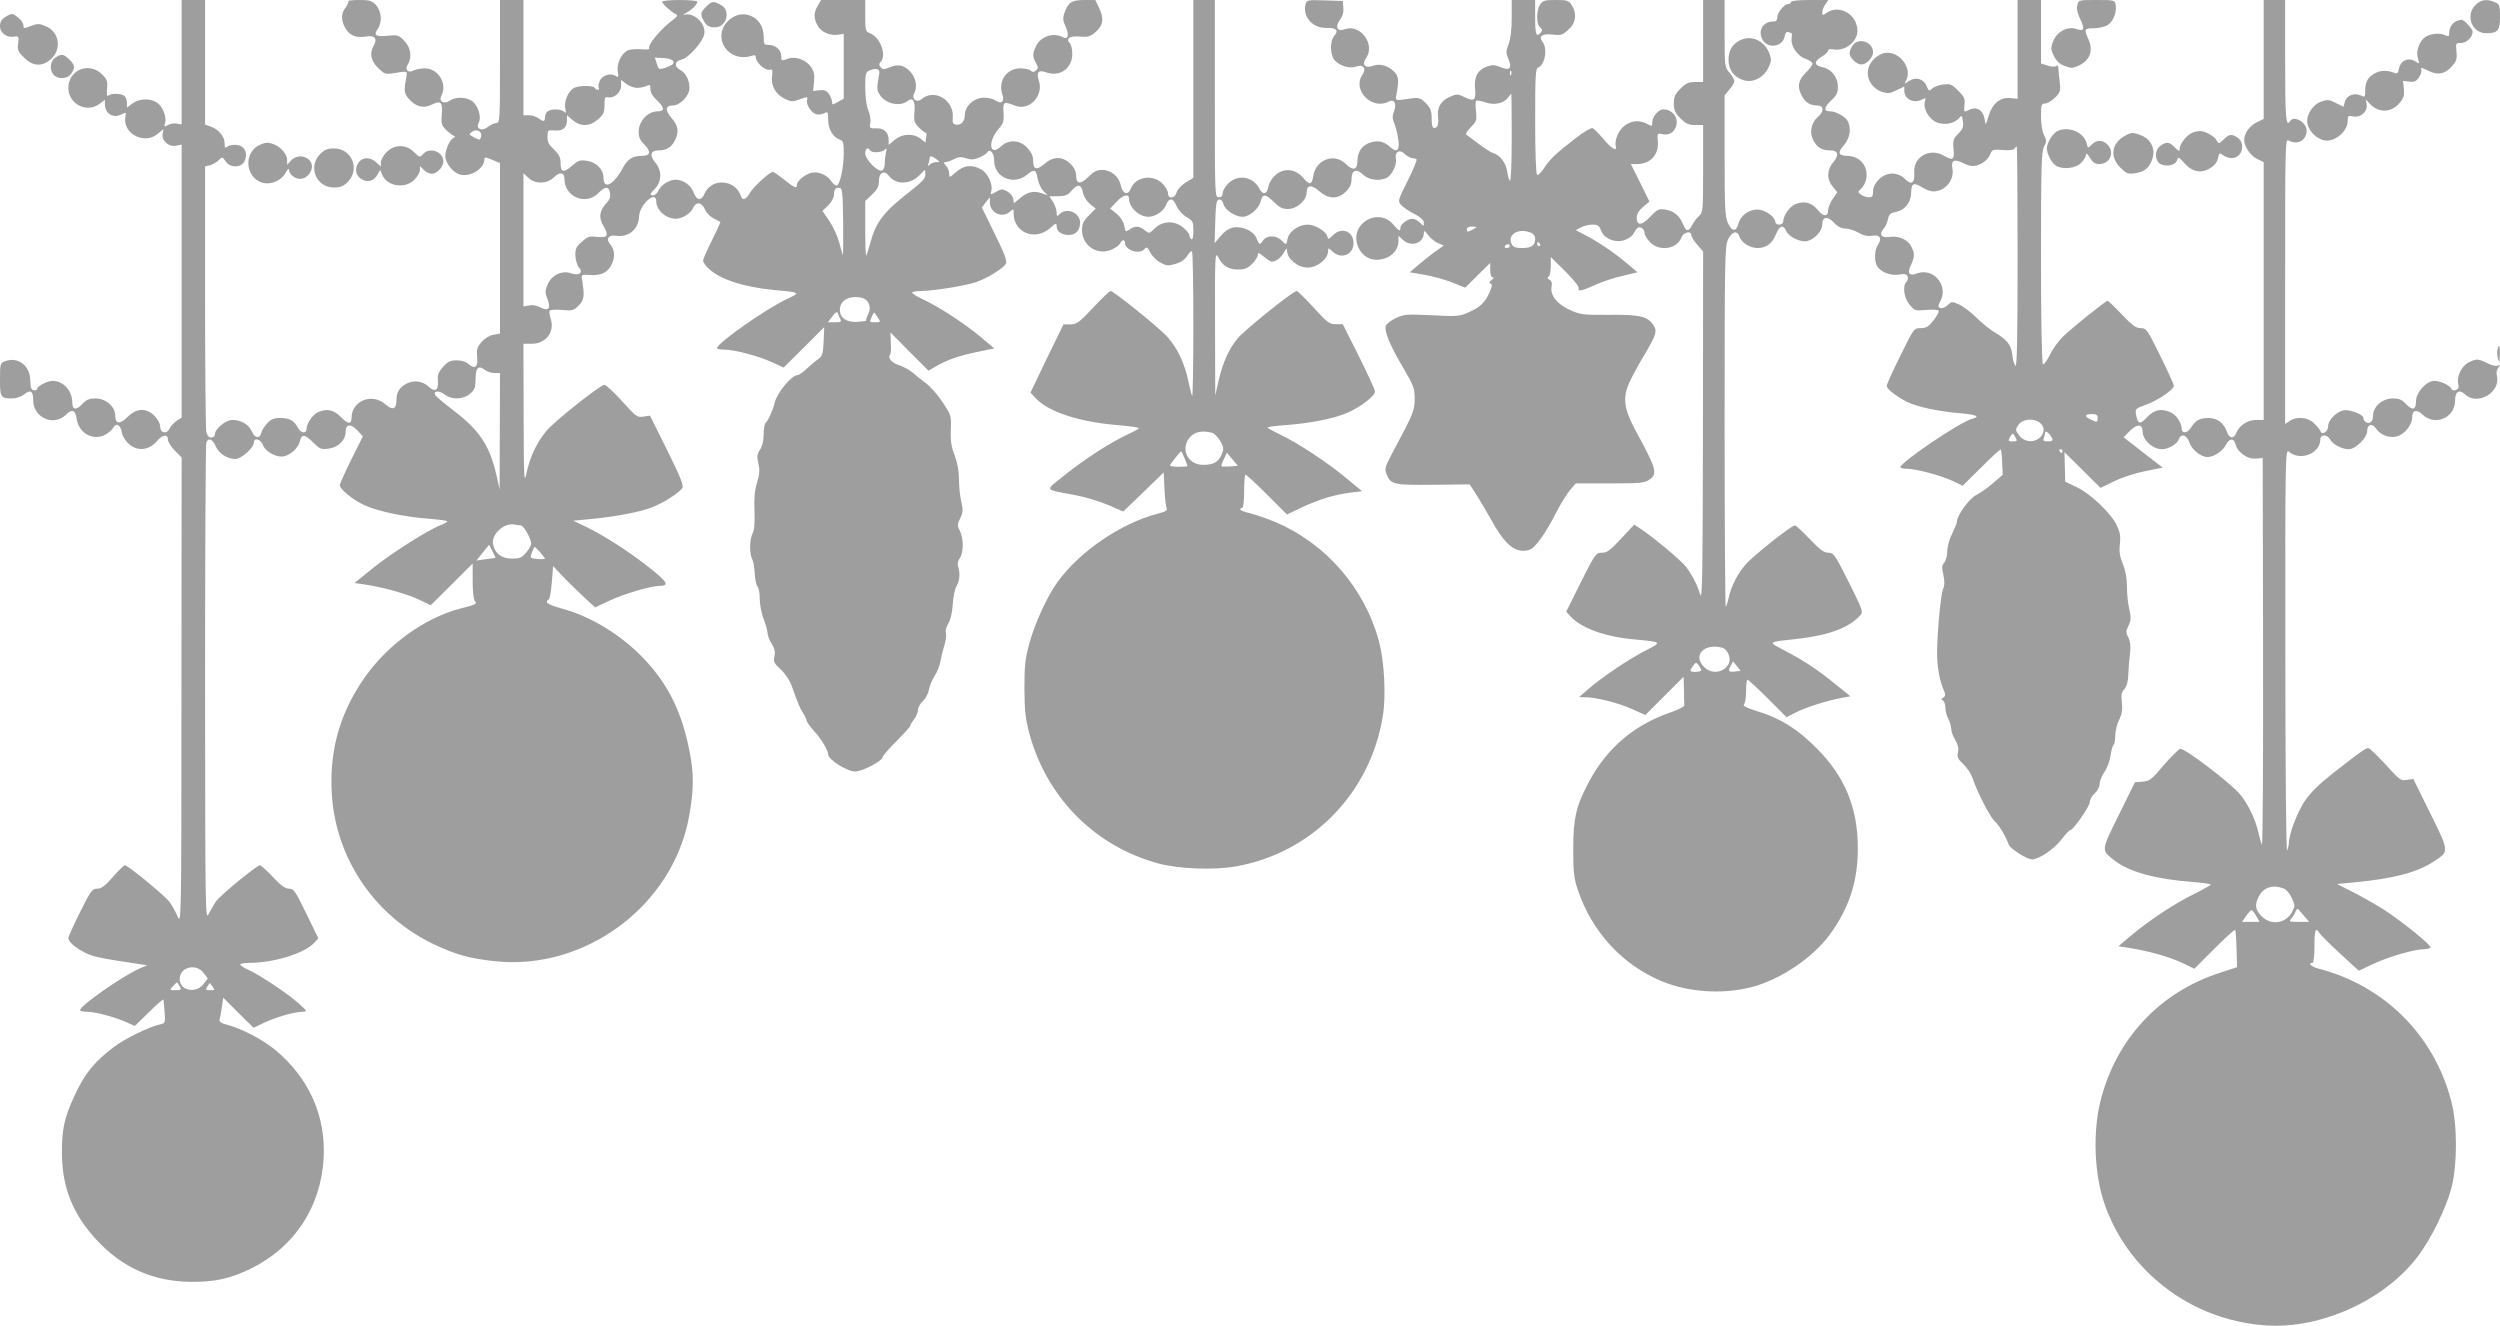 <?xml version="1.0" standalone="no"?>
<!DOCTYPE svg PUBLIC "-//W3C//DTD SVG 20010904//EN"
 "http://www.w3.org/TR/2001/REC-SVG-20010904/DTD/svg10.dtd">
<svg version="1.0" xmlns="http://www.w3.org/2000/svg"
 width="1280pt" height="679pt" viewBox="0 0 1280 679"
 preserveAspectRatio="xMidYMid meet">
<g transform="translate(0,679) scale(0.1,-0.1)"
fill="#9e9e9e" stroke="none">
<path d="M930 6471 l0 -318 -24 4 c-13 3 -34 0 -46 -7 -20 -11 -21 -10 -15 9
10 31 -12 87 -42 106 -35 23 -89 21 -124 -4 l-29 -22 0 24 c0 13 -5 28 -12 35
-14 14 -70 16 -84 2 -6 -6 -8 7 -6 35 4 39 0 49 -26 75 -66 65 -172 22 -172
-70 0 -84 97 -132 162 -80 l25 19 0 -24 c1 -48 43 -73 86 -50 22 11 23 11 19
-12 -16 -86 96 -147 166 -88 l29 24 -4 -23 c-7 -36 31 -70 68 -62 l29 6 0
-699 0 -699 -25 -16 c-14 -10 -31 -28 -37 -40 -14 -31 -48 -24 -48 11 0 14
-13 37 -29 54 -43 42 -92 40 -137 -5 -40 -40 -64 -38 -64 6 0 46 -48 88 -100
88 -33 0 -48 -6 -68 -28 -32 -34 -52 -31 -52 8 0 59 -46 110 -100 110 -27 0
-80 -27 -80 -41 0 -6 -8 -9 -17 -7 -13 2 -17 14 -18 50 -1 76 -63 123 -128 99
-26 -10 -27 -13 -27 -95 0 -92 3 -96 64 -96 19 0 45 9 60 21 33 26 46 18 46
-32 0 -87 106 -134 167 -73 32 32 49 26 56 -23 12 -72 84 -111 145 -79 17 9
36 25 42 36 15 27 37 15 44 -25 4 -20 19 -44 38 -60 43 -37 101 -30 139 14 30
36 59 41 59 10 0 -12 16 -37 35 -56 l35 -35 -1 -1196 c0 -1191 -1 -1197 -20
-1154 -10 24 -29 58 -41 74 -21 30 -213 188 -229 188 -4 0 -32 -27 -61 -60
-40 -46 -59 -60 -80 -60 -26 0 -33 -10 -88 -120 -33 -66 -60 -126 -60 -133 0
-19 37 -51 88 -76 36 -19 85 -29 281 -58 l35 -5 -40 -17 c-91 -41 -304 -190
-304 -213 0 -4 15 -8 33 -8 42 0 134 -24 198 -51 l49 -22 73 71 c39 39 73 68
74 64 1 -4 3 -33 6 -64 4 -57 3 -57 -27 -64 -52 -11 -177 -72 -231 -113 -103
-78 -151 -137 -205 -254 -51 -110 -64 -173 -63 -292 1 -175 56 -312 177 -443
135 -145 294 -215 491 -215 117 -1 198 18 300 68 223 110 358 315 372 565 12
215 -74 409 -245 552 -62 53 -171 110 -245 130 -34 9 -46 16 -43 28 3 8 8 37
12 63 l7 49 77 -77 78 -77 53 25 c58 28 157 57 199 57 24 1 23 3 -20 42 -54
49 -198 145 -257 172 -24 10 -43 23 -43 28 0 4 20 8 44 8 127 0 283 48 334
102 l22 24 -62 127 c-56 115 -64 127 -88 127 -20 0 -42 16 -83 60 -31 33 -61
60 -66 60 -16 0 -206 -156 -226 -186 -10 -16 -27 -45 -37 -64 -17 -34 -17 13
-18 1182 0 669 3 1223 6 1232 10 27 33 18 48 -18 16 -38 59 -66 102 -66 29 0
94 58 94 84 0 28 35 18 47 -14 13 -34 72 -65 108 -56 36 9 73 44 80 76 9 39
25 38 69 -6 33 -33 40 -36 79 -31 50 7 87 44 87 87 0 40 28 42 61 5 l27 -29
-59 -118 c-32 -65 -59 -124 -59 -132 0 -21 67 -76 127 -103 67 -31 207 -60
329 -69 52 -4 94 -10 94 -13 0 -4 -15 -12 -32 -19 -61 -22 -252 -143 -348
-220 l-95 -77 55 -8 c98 -15 214 -48 275 -77 l60 -29 108 107 107 107 0 -91
c0 -51 5 -95 11 -101 14 -14 7 -18 -71 -38 -187 -48 -381 -189 -500 -364 -128
-187 -179 -388 -159 -615 30 -321 228 -602 523 -742 109 -51 178 -71 306 -85
466 -52 919 286 999 746 24 138 24 216 1 330 -39 201 -110 343 -234 473 -118
124 -277 220 -426 258 -41 11 -70 24 -70 31 0 7 4 13 9 13 5 0 12 39 16 86 l7
86 42 -45 c22 -24 71 -72 107 -106 l66 -61 74 35 c71 33 210 75 253 75 54 1
46 17 -41 87 -99 80 -236 169 -333 216 l-65 31 85 8 c126 12 252 35 314 59 60
22 143 75 160 101 7 12 -10 56 -78 193 l-88 177 -33 -5 c-32 -5 -38 -1 -110
79 -42 46 -83 84 -90 84 -21 0 -258 -188 -299 -238 -48 -59 -82 -130 -100
-213 -13 -59 -14 -38 -15 299 l-1 362 43 0 c72 0 118 61 97 126 -6 19 -9 38
-6 43 3 5 32 7 64 4 53 -5 59 -3 85 23 29 29 31 50 16 139 -4 18 1 20 44 17
58 -4 93 15 112 62 15 35 11 71 -12 97 -22 26 -7 48 30 42 65 -10 117 33 119
99 2 60 88 137 88 77 0 -45 50 -89 100 -89 33 0 75 26 88 54 16 36 44 32 62
-7 12 -26 32 -42 78 -63 2 -1 -17 -43 -42 -93 -25 -50 -46 -97 -46 -105 0 -9
12 -27 28 -41 59 -56 180 -95 337 -110 134 -12 135 -13 64 -46 -108 -51 -356
-225 -358 -251 -1 -5 16 -8 37 -8 53 0 180 -34 248 -66 l56 -26 104 103 104
104 -3 -73 c-3 -64 -6 -75 -27 -90 -14 -9 -40 -32 -59 -49 -18 -18 -39 -33
-46 -33 -32 0 -109 -93 -120 -147 -6 -30 -34 -91 -45 -98 -5 -3 -10 -30 -10
-58 0 -34 -7 -62 -19 -80 -15 -23 -16 -35 -8 -71 8 -34 6 -55 -7 -97 -12 -39
-16 -80 -13 -146 2 -62 -1 -100 -10 -115 -15 -28 -17 -102 -2 -130 6 -11 12
-44 13 -74 2 -30 8 -60 14 -66 7 -7 12 -36 12 -65 0 -29 9 -75 20 -103 11 -28
20 -60 20 -72 0 -11 9 -36 21 -54 15 -25 19 -42 14 -65 -6 -27 -2 -35 33 -67
22 -21 46 -57 55 -82 34 -97 43 -117 60 -143 9 -14 17 -31 17 -37 0 -6 17 -29
38 -53 37 -39 72 -99 72 -119 0 -27 97 -88 139 -88 37 0 141 55 141 75 0 5 31
42 70 80 38 39 70 74 70 78 0 5 9 20 20 34 11 14 20 36 20 48 0 12 11 32 25
45 14 13 28 39 31 59 4 20 17 52 30 71 12 19 26 53 29 75 4 22 13 59 20 81 8
23 11 51 8 63 -3 12 2 33 12 48 11 17 20 54 23 97 2 39 11 81 19 94 16 26 20
65 9 99 -5 15 -2 31 8 45 20 29 20 100 1 139 -14 27 -14 33 1 65 15 30 15 43
6 86 -7 27 -12 79 -12 114 0 43 -8 84 -22 122 -17 44 -22 74 -20 131 3 73 2
75 -42 142 -25 37 -62 80 -83 95 -21 16 -53 41 -70 56 -18 15 -50 32 -72 39
-36 11 -58 38 -43 54 3 3 5 30 3 59 l-2 54 97 -98 98 -98 41 24 c56 32 115 53
213 73 l83 17 -75 63 c-84 69 -213 153 -294 190 -29 14 -52 28 -52 33 0 4 19
8 43 8 62 0 226 26 283 45 59 20 141 71 154 95 7 14 -6 50 -57 153 l-66 135
20 26 21 26 0 -26 c0 -54 64 -84 104 -47 17 15 18 15 18 -11 0 -97 109 -141
185 -75 31 28 35 29 35 11 0 -27 25 -45 62 -45 36 0 58 24 58 63 0 51 -68 80
-104 44 -15 -14 -16 -13 -16 8 0 13 -8 37 -18 53 l-19 30 45 0 c36 1 49 6 68
28 31 37 50 34 58 -7 4 -21 19 -45 36 -60 l30 -24 -35 -35 c-28 -28 -35 -43
-35 -75 0 -82 82 -134 156 -98 19 9 37 23 40 31 8 19 24 20 24 2 0 -39 75 -62
100 -32 11 13 15 10 29 -17 9 -18 32 -42 52 -52 32 -18 41 -18 78 -7 28 8 48
22 60 42 10 16 21 26 24 22 4 -3 7 -173 7 -376 0 -204 -3 -368 -6 -365 -3 4
-12 39 -20 78 -19 90 -55 167 -106 224 -40 46 -276 236 -292 236 -5 0 -45 -38
-89 -85 -71 -76 -84 -85 -116 -86 l-36 0 -85 -174 -84 -175 29 -31 c64 -67
215 -117 400 -134 39 -3 85 -8 103 -11 34 -5 33 -6 -38 -40 -93 -44 -223 -129
-327 -213 -94 -76 -101 -65 62 -96 50 -9 125 -32 168 -50 l78 -34 104 100 103
100 4 -83 c2 -46 7 -90 11 -99 6 -12 -3 -18 -45 -29 -187 -48 -402 -194 -515
-352 -53 -75 -112 -204 -141 -306 -23 -85 -27 -115 -27 -237 1 -120 5 -154 27
-237 91 -327 339 -574 663 -660 105 -27 280 -34 392 -14 389 68 690 375 753
770 17 101 8 279 -19 379 -72 275 -274 507 -536 616 -40 17 -97 36 -124 43
-28 6 -51 15 -51 20 0 4 5 8 10 8 6 0 10 35 10 85 0 47 3 85 7 85 4 0 54 -46
110 -102 l102 -102 78 37 c91 42 165 64 248 75 l59 7 -80 66 c-96 80 -245 179
-336 222 -37 18 -68 35 -68 38 0 3 39 9 88 12 133 10 259 35 326 66 67 30 136
85 136 107 0 8 -37 88 -82 179 l-83 165 -36 0 c-32 0 -43 8 -113 85 -43 47
-82 85 -87 85 -19 0 -267 -200 -303 -243 -45 -56 -75 -122 -97 -217 l-17 -75
-1 370 c-1 340 0 368 15 340 23 -45 53 -65 102 -65 35 0 49 6 73 29 16 16 29
37 29 46 0 14 6 12 31 -9 17 -14 35 -26 40 -26 21 0 49 21 63 48 13 23 15 24
16 7 1 -41 55 -85 105 -85 50 0 104 44 105 84 0 19 1 18 23 -2 44 -42 107 -16
107 43 0 61 -61 85 -105 41 -23 -23 -24 -24 -30 -4 -9 26 -63 58 -100 58 -45
0 -94 -34 -102 -70 -7 -36 -7 -36 -33 -10 -27 27 -75 26 -94 -2 -17 -24 -17
-24 -34 15 -15 35 -73 61 -118 52 -21 -4 -44 -19 -64 -43 l-31 -37 3 110 c3
92 6 110 19 113 11 2 19 -6 23 -23 8 -30 60 -65 98 -65 35 0 85 43 93 80 9 39
25 38 68 -5 27 -27 43 -35 72 -35 45 0 95 44 95 85 0 39 25 41 65 6 48 -42 95
-42 136 -2 21 21 29 39 29 64 0 47 25 56 60 22 28 -27 85 -34 121 -15 26 14
52 68 46 96 -7 38 19 52 46 25 13 -11 30 -21 38 -21 9 0 18 -3 22 -6 3 -3 -17
-53 -46 -110 -51 -103 -51 -103 -32 -125 11 -11 41 -32 68 -45 32 -17 47 -31
47 -44 0 -20 0 -20 -20 0 -11 11 -28 20 -38 20 -24 0 -62 -28 -62 -46 0 -21
-8 -17 -36 16 -75 89 -218 10 -185 -101 14 -48 53 -79 98 -79 63 0 112 41 113
94 l0 29 23 -21 c41 -39 106 -18 107 34 1 16 4 14 22 -10 12 -15 35 -34 51
-41 l29 -12 -33 -24 c-19 -12 -58 -43 -88 -68 l-53 -45 75 -13 c42 -7 106 -25
142 -39 l67 -27 64 64 64 63 0 -37 c0 -23 5 -37 13 -37 7 -1 5 -6 -6 -14 -13
-10 -14 -15 -5 -18 10 -4 8 -14 -6 -46 -23 -52 -49 -76 -109 -102 -44 -20 -58
-21 -187 -14 -130 6 -141 5 -184 -15 -25 -12 -48 -30 -51 -40 -8 -27 20 -96
87 -210 56 -95 61 -108 61 -162 0 -62 -4 -72 -113 -276 -40 -76 -42 -83 -30
-113 21 -51 37 -54 240 -52 l185 2 31 -48 c17 -26 53 -87 80 -135 60 -110 109
-157 162 -157 29 0 44 7 63 28 33 36 69 93 112 178 20 38 49 85 65 104 l30 35
174 0 c150 0 178 2 201 18 46 30 39 55 -67 249 -62 114 -70 172 -32 253 14 31
48 93 75 138 62 104 67 121 46 153 -29 44 -69 54 -227 52 -133 -1 -147 1 -200
25 -66 30 -102 75 -94 119 4 19 0 30 -11 36 -11 6 -12 11 -4 16 6 4 11 28 11
54 l0 46 74 -73 c44 -44 72 -79 69 -88 -7 -18 18 -12 91 21 33 15 93 35 135
44 l75 18 -62 52 c-68 56 -145 108 -213 142 l-41 22 27 14 c15 8 42 14 59 14
26 0 34 -5 43 -30 16 -42 72 -65 119 -50 19 7 38 19 44 28 21 37 27 42 43 36
9 -3 17 -15 17 -26 0 -11 13 -33 29 -49 50 -49 138 -34 161 27 10 26 50 34 50
9 0 -8 14 -30 30 -48 l30 -35 -1 -898 c-1 -749 -3 -892 -14 -858 -16 52 -41
100 -72 141 -22 31 -173 157 -237 198 l-29 19 -67 -72 c-56 -60 -72 -72 -98
-72 -31 0 -34 -4 -108 -151 l-75 -151 23 -25 c56 -60 178 -104 328 -117 141
-13 141 -13 55 -57 -85 -43 -227 -139 -295 -199 l-45 -39 33 -1 c54 0 173 -30
242 -62 l64 -29 98 98 98 98 2 -68 c0 -37 1 -72 2 -78 1 -6 -28 -21 -64 -34
-190 -64 -330 -182 -423 -355 -67 -125 -82 -188 -82 -345 0 -120 3 -150 23
-210 72 -216 230 -387 433 -470 137 -56 311 -67 457 -29 146 38 311 148 399
267 99 134 145 272 145 442 1 207 -66 370 -212 515 -98 98 -180 150 -298 187
-59 18 -80 29 -73 36 6 6 11 37 11 69 0 32 3 58 7 58 4 0 51 -43 104 -96 l96
-96 49 25 c51 26 156 59 234 74 l44 8 -79 64 c-94 76 -163 121 -263 173 -82
43 -86 40 78 58 151 17 259 57 313 118 18 19 16 24 -57 171 -71 142 -78 151
-105 151 -22 0 -43 15 -95 70 -36 38 -71 70 -76 70 -18 0 -217 -158 -254 -202
-40 -46 -72 -109 -85 -168 -5 -23 -12 -44 -15 -47 -3 -4 -6 409 -6 917 0 846
1 927 17 962 18 42 48 51 58 18 10 -32 54 -60 94 -60 44 0 75 23 95 73 17 42
37 48 51 15 13 -31 76 -61 109 -52 37 9 76 52 76 84 0 41 27 46 60 10 19 -21
38 -30 58 -30 17 0 47 -10 67 -21 25 -15 46 -20 70 -16 40 7 53 -13 30 -46
-17 -25 -20 -80 -5 -108 17 -31 68 -52 112 -45 30 5 40 3 45 -10 3 -8 1 -20
-6 -27 -21 -21 -13 -83 16 -117 26 -31 29 -32 85 -27 32 3 61 1 64 -4 3 -5 -9
-27 -26 -49 -26 -33 -38 -40 -66 -40 -34 0 -35 0 -104 -141 -39 -78 -70 -147
-70 -155 0 -15 49 -54 105 -82 50 -25 162 -49 273 -58 81 -7 103 -17 60 -28
-61 -15 -366 -222 -368 -248 0 -5 15 -8 33 -8 47 0 177 -35 236 -63 l50 -24
96 95 c52 53 97 93 99 91 2 -2 6 -32 7 -67 l3 -63 -50 -43 c-27 -24 -65 -50
-85 -60 -34 -16 -99 -104 -99 -135 0 -7 -11 -35 -25 -63 -14 -29 -25 -67 -25
-91 0 -22 -7 -48 -15 -57 -13 -14 -14 -26 -5 -63 7 -33 7 -54 -2 -74 -11 -27
-29 -214 -30 -318 -1 -70 11 -143 30 -188 14 -33 14 -40 1 -49 -11 -7 -11 -11
-1 -15 6 -2 12 -19 12 -36 1 -18 7 -43 15 -57 8 -14 14 -36 15 -50 0 -14 9
-40 21 -59 14 -23 18 -42 14 -63 -6 -24 -1 -34 28 -61 19 -18 40 -51 47 -72
21 -66 89 -199 114 -221 22 -19 58 -81 70 -117 7 -22 93 -77 120 -77 36 0 113
53 151 102 20 27 40 48 45 48 15 0 100 122 100 144 0 12 11 32 25 44 14 13 25
33 25 47 0 15 11 43 25 63 14 20 28 58 31 84 4 27 11 51 15 54 5 3 9 24 9 47
0 24 9 60 20 81 14 29 18 51 14 88 -5 39 -2 54 13 70 12 14 19 38 20 77 1 31
5 79 9 107 4 37 1 60 -9 80 -13 25 -13 32 1 61 13 27 14 41 4 84 -7 28 -12 79
-12 114 0 42 -7 83 -21 117 -16 40 -20 65 -15 103 4 39 1 59 -16 95 -30 63
-135 163 -206 196 l-58 28 -2 75 -2 76 92 -91 93 -92 72 35 c39 19 110 42 158
51 l88 18 -100 77 -100 78 31 32 c37 38 66 37 66 -2 1 -44 51 -91 100 -91 32
0 78 27 85 50 11 33 42 24 55 -16 12 -37 59 -74 93 -74 31 0 76 29 92 60 19
37 42 39 51 5 10 -41 61 -77 103 -73 l36 3 2 -1000 c1 -550 -2 -991 -6 -980
-5 11 -14 43 -20 70 -15 64 -52 140 -92 188 -49 59 -286 239 -307 233 -9 -3
-47 -42 -85 -85 -60 -72 -71 -80 -107 -83 l-39 -3 -83 -168 c-92 -186 -91
-179 -20 -234 76 -58 210 -95 403 -109 49 -4 89 -10 88 -13 0 -3 -37 -24 -81
-46 -99 -48 -230 -134 -323 -212 l-69 -58 54 -8 c98 -15 210 -47 273 -77 l62
-30 102 102 c56 56 104 100 107 97 2 -2 6 -46 7 -97 l3 -94 -86 -28 c-309 -99
-533 -338 -613 -655 -42 -167 -32 -389 25 -543 46 -122 105 -218 193 -312 164
-174 385 -279 627 -296 281 -20 609 128 779 353 69 91 146 249 173 353 30 121
30 321 -1 440 -87 338 -341 592 -678 680 -38 9 -60 30 -33 30 6 0 10 35 10 85
0 86 6 100 26 67 7 -10 54 -57 106 -105 l95 -87 77 36 c80 37 209 74 257 74
15 0 30 4 33 9 7 10 -145 133 -239 194 -38 24 -108 64 -155 88 l-85 43 85 8
c206 19 326 51 414 109 76 51 77 46 -21 245 l-87 176 -33 -5 c-31 -5 -37 -1
-109 79 -43 46 -82 84 -88 84 -14 0 -43 -21 -179 -127 -74 -58 -116 -100 -146
-143 -39 -59 -80 -167 -82 -214 0 -11 -4 -30 -9 -41 -5 -11 -9 430 -9 1019 -1
989 0 1038 17 1024 57 -51 162 -11 162 62 0 27 36 27 50 0 13 -25 61 -50 96
-50 34 0 94 59 94 93 0 35 26 42 45 13 21 -32 66 -50 104 -41 39 8 81 58 81
96 0 40 22 46 55 15 63 -59 165 -14 165 72 0 48 21 61 52 32 64 -59 183 12
162 96 -4 14 -1 31 7 41 12 15 12 16 -3 11 -9 -4 -33 2 -54 13 -46 23 -56 23
-95 3 -36 -18 -62 -73 -53 -109 5 -18 1 -27 -12 -32 -10 -4 -19 -2 -22 5 -6
18 -57 42 -88 42 -40 0 -94 -59 -94 -103 0 -46 -18 -51 -52 -15 -20 22 -35 28
-68 28 -52 0 -100 -42 -100 -88 0 -19 -6 -32 -17 -36 -15 -6 -32 8 -33 26 0
14 -59 38 -90 38 -39 0 -90 -47 -90 -83 0 -27 -32 -47 -39 -25 -2 7 -17 25
-32 40 -32 32 -90 38 -127 12 l-22 -15 0 731 c0 719 0 731 19 720 45 -24 91 2
91 52 0 42 -66 79 -85 48 -21 -34 -25 15 -25 305 l0 315 -55 0 -55 0 0 -305 0
-304 -35 -17 c-35 -16 -65 -57 -65 -89 0 -35 32 -82 65 -98 l35 -17 0 -660 0
-660 -39 0 c-43 0 -87 -29 -101 -66 -13 -33 -36 -30 -48 5 -16 46 -50 71 -96
71 -45 -1 -64 -11 -90 -52 -18 -27 -46 -29 -46 -2 0 27 -25 66 -51 80 -49 25
-88 18 -126 -22 -37 -39 -47 -37 -56 12 -6 31 -4 32 51 52 64 24 142 77 142
97 0 7 -31 76 -70 154 -66 135 -71 141 -100 141 -24 0 -43 14 -96 70 -37 39
-70 70 -73 70 -10 0 -183 -139 -227 -182 -23 -22 -54 -64 -68 -94 -15 -30 -31
-52 -36 -49 -6 4 -10 213 -10 544 0 466 2 542 15 569 14 28 14 34 0 61 -9 18
-15 56 -15 96 0 59 2 65 21 65 11 0 34 14 51 30 27 28 29 35 24 78 -3 26 -7
58 -7 71 -1 14 -5 19 -10 14 -6 -6 -23 -6 -44 1 l-35 11 0 162 0 163 -60 0
-60 0 0 -253 0 -253 -38 4 c-52 5 -92 -29 -111 -94 -14 -46 -15 -47 -19 -19
-7 52 -41 73 -84 51 -23 -12 -23 -11 -20 26 4 33 -1 43 -32 74 -33 33 -40 36
-78 31 -22 -3 -48 -12 -56 -21 -14 -14 -17 -13 -28 14 -16 37 -55 48 -90 25
-25 -16 -25 -16 -14 5 30 56 -27 140 -96 140 -45 0 -93 -43 -100 -90 -7 -47
23 -94 71 -110 31 -10 41 -9 75 8 l40 19 0 -22 c0 -43 49 -67 92 -44 17 9 19
8 14 -9 -12 -36 19 -91 59 -108 41 -17 92 -7 117 23 11 14 14 12 18 -18 4 -28
0 -39 -23 -63 -26 -26 -29 -35 -25 -78 6 -56 -3 -62 -50 -35 -70 42 -156 -6
-151 -84 4 -56 -14 -69 -47 -36 -38 39 -95 37 -135 -2 -19 -20 -29 -40 -29
-60 0 -26 -4 -31 -22 -31 -13 0 -31 7 -40 14 -17 12 -17 14 2 31 11 10 22 32
25 49 12 64 -31 117 -97 118 -46 1 -51 17 -17 55 31 36 39 86 19 124 -12 22
-61 49 -89 49 -35 0 -33 19 3 54 30 27 36 40 36 73 0 48 -34 90 -79 99 -43 9
-45 29 -5 53 19 11 34 26 34 32 0 7 10 9 27 6 59 -11 123 39 123 95 0 84 -93
138 -158 92 -20 -14 -22 -14 -22 3 0 10 7 29 16 41 l15 22 -95 0 c-57 0 -96
-4 -96 -10 0 -5 -6 -10 -13 -10 -21 0 -57 -44 -57 -68 0 -15 -6 -22 -19 -22
-51 0 -79 -39 -61 -85 21 -56 105 -50 117 7 4 20 10 27 20 24 8 -4 16 -6 17
-6 1 0 1 -12 -1 -27 -5 -39 29 -89 71 -104 20 -7 36 -18 36 -25 0 -7 -16 -28
-35 -47 -39 -39 -44 -70 -20 -117 17 -34 43 -50 79 -50 35 0 37 -30 4 -58 -35
-30 -45 -80 -24 -120 19 -37 44 -52 86 -52 42 0 48 -23 16 -61 -33 -39 -34
-88 -2 -125 l23 -28 -23 -34 c-13 -19 -24 -45 -24 -57 0 -36 -24 -36 -53 0
-30 38 -69 48 -114 30 -31 -13 -63 -59 -63 -90 0 -8 -9 -15 -20 -15 -11 0 -20
6 -20 13 0 23 -45 58 -81 63 -46 7 -95 -25 -107 -68 -12 -46 -34 -46 -55 0
-15 34 -17 78 -17 346 l0 308 25 30 c14 16 25 36 25 43 0 7 -11 27 -25 43 -25
29 -25 33 -25 201 l0 171 -55 0 -55 0 0 -210 0 -210 -41 0 c-33 0 -47 -6 -75
-34 -28 -28 -34 -42 -34 -76 0 -34 6 -48 34 -76 28 -28 42 -34 75 -34 l41 0 0
-223 c0 -215 -1 -225 -21 -243 -12 -10 -27 -31 -35 -46 -19 -36 -31 -35 -47 5
-19 44 -47 67 -91 74 -33 5 -40 2 -77 -37 -44 -46 -69 -47 -69 -4 0 19 11 36
33 55 l32 27 -47 96 -48 96 31 0 c70 0 114 49 107 119 -3 37 -2 40 19 35 34
-9 60 4 73 35 18 44 -15 91 -64 91 -24 0 -56 -37 -56 -64 0 -24 -1 -24 -27
-10 -38 19 -72 18 -109 -5 -34 -21 -60 -78 -51 -111 8 -30 -25 -9 -69 45 -21
24 -43 46 -50 49 -7 3 -46 -20 -86 -51 -99 -76 -136 -111 -164 -156 -14 -21
-29 -35 -34 -32 -6 4 -10 113 -10 275 0 232 2 269 15 274 36 14 50 98 22 133
-21 28 0 42 51 36 44 -5 52 -3 82 25 39 34 45 82 17 126 -16 24 -23 26 -82 26
-55 0 -66 -3 -79 -22 -21 -29 -21 -102 -1 -118 12 -10 13 -16 4 -26 -23 -28
-29 -12 -29 76 l0 90 -60 0 -60 0 0 -92 c0 -60 -6 -107 -16 -134 -14 -36 -14
-45 -1 -76 20 -48 7 -61 -40 -42 -27 12 -42 13 -68 4 -48 -16 -68 -52 -63
-111 6 -62 -3 -71 -52 -47 -35 17 -41 18 -73 4 -49 -20 -71 -56 -64 -106 3
-25 0 -43 -7 -50 -19 -15 -26 -2 -26 47 0 36 -6 50 -30 75 -26 26 -36 29 -68
25 -87 -13 -87 -13 -84 8 16 87 14 104 -11 129 -32 31 -72 42 -108 29 -39 -15
-58 6 -35 39 50 71 -30 178 -110 148 -37 -14 -50 12 -24 48 15 20 20 40 18 63
l-3 34 -92 3 c-91 3 -93 2 -99 -22 -15 -63 38 -121 108 -119 49 2 64 -13 40
-40 -24 -26 -23 -99 2 -126 26 -29 77 -44 109 -32 36 14 55 -9 33 -41 -55 -78
48 -184 134 -138 28 15 42 -9 28 -48 -10 -26 -10 -39 1 -64 7 -18 17 -55 20
-81 9 -57 -7 -72 -42 -39 -31 28 -62 35 -101 22 -42 -13 -66 -48 -66 -94 0
-46 -22 -52 -59 -16 -58 59 -154 24 -167 -61 -8 -47 -19 -49 -53 -8 -38 44
-96 51 -139 14 -19 -16 -34 -40 -38 -61 -7 -39 -28 -44 -45 -11 -32 63 -110
77 -160 28 -16 -16 -29 -39 -29 -50 0 -14 -6 -21 -20 -21 -20 0 -20 7 -20 505
l0 505 -55 0 -55 0 0 -455 0 -455 -40 -25 c-22 -14 -42 -36 -46 -50 -8 -32
-44 -35 -44 -4 0 11 -13 34 -29 50 -50 49 -138 34 -162 -28 -13 -35 -42 -26
-50 17 -10 46 -50 80 -96 80 -27 0 -43 -8 -70 -35 -41 -41 -63 -39 -63 5 0 21
-9 41 -29 61 -40 39 -88 40 -133 0 -40 -34 -58 -30 -58 15 0 23 -9 44 -29 66
-37 42 -96 46 -135 9 -59 -55 -71 22 -14 88 25 29 29 40 26 85 -3 56 0 58 59
35 72 -29 148 50 122 128 -14 45 -3 57 39 42 69 -24 132 21 132 94 0 23 -5 48
-11 54 -25 25 -3 40 48 36 42 -4 53 -1 80 21 41 34 47 70 21 124 l-20 42 -57
0 c-64 0 -82 -12 -102 -68 -8 -25 -7 -38 6 -66 21 -44 14 -72 -14 -56 -48 25
-112 4 -136 -45 -19 -40 -19 -53 -1 -87 12 -23 12 -29 0 -39 -11 -9 -18 -9
-26 -1 -7 7 -31 12 -54 12 -70 0 -115 -65 -92 -133 13 -37 -5 -53 -36 -31 -11
8 -38 14 -59 14 -49 0 -97 -43 -97 -88 0 -34 -20 -55 -47 -50 -14 3 -17 11
-15 35 9 90 -95 152 -160 95 -24 -20 -52 1 -38 28 17 33 11 77 -15 108 -32 38
-65 46 -109 28 -30 -13 -36 -13 -47 0 -9 11 -9 18 -1 26 34 34 -1 128 -54 148
-23 9 -24 15 -24 90 l0 80 -113 0 -113 0 -17 -29 c-21 -36 -22 -63 -2 -100 17
-34 63 -55 105 -49 l30 5 0 -166 0 -166 -30 -17 c-28 -16 -30 -16 -30 0 0 10
-7 28 -16 41 -13 18 -24 22 -49 19 l-32 -4 5 47 c3 38 0 54 -17 78 -26 36 -80
55 -118 40 -33 -12 -33 -12 -33 14 0 31 -29 57 -63 57 -25 0 -27 3 -27 43 0
104 -113 152 -184 78 -83 -86 5 -214 122 -177 16 6 22 3 22 -9 0 -24 48 -68
69 -62 16 4 18 0 14 -33 -7 -49 19 -94 66 -116 32 -16 40 -16 77 -2 39 14 41
13 36 -4 -6 -23 21 -65 47 -73 11 -3 29 -1 41 5 19 10 20 8 20 -33 0 -48 26
-91 60 -102 17 -5 20 -15 20 -68 0 -76 -20 -167 -37 -167 -7 0 -20 11 -28 24
-21 31 -67 50 -102 41 -32 -8 -73 -42 -73 -62 0 -20 -11 -16 -65 27 -27 22
-54 40 -58 40 -16 0 -98 -75 -117 -107 -22 -37 -38 -42 -47 -15 -30 84 -149
92 -185 12 -17 -40 -41 -38 -57 5 -13 36 -53 65 -91 65 -33 0 -75 -26 -88 -54
-6 -14 -18 -26 -27 -26 -20 0 -19 5 10 36 34 37 34 92 0 132 -31 37 -24 62 17
62 40 0 65 15 83 50 23 44 18 76 -16 115 -35 40 -33 65 6 65 37 0 85 50 85 89
0 41 -18 76 -46 92 -34 18 -31 46 6 54 33 7 105 86 115 127 14 54 -51 118
-103 102 -9 -3 -3 2 13 11 31 18 55 42 55 57 0 4 -40 8 -90 8 -49 0 -90 -4
-90 -9 0 -10 51 -56 72 -65 9 -3 6 -10 -11 -23 -70 -53 -138 -134 -127 -152 3
-4 -16 -6 -43 -3 -26 2 -58 -1 -69 -7 -32 -17 -55 -68 -49 -107 5 -30 4 -32
-12 -22 -27 16 -70 2 -81 -28 -6 -14 -8 -30 -4 -35 3 -5 1 -9 -5 -9 -5 0 -13
5 -16 10 -8 13 -81 13 -106 0 -29 -16 -52 -68 -45 -104 5 -24 4 -28 -6 -18
-15 15 -70 16 -86 0 -7 -7 -12 -20 -12 -30 0 -22 -9 -22 -34 -3 -11 8 -32 15
-48 15 l-28 0 0 295 0 295 -60 0 -60 0 0 -315 c0 -302 -1 -315 -19 -315 -10 0
-29 -9 -42 -19 -32 -26 -65 -11 -48 21 16 29 -4 91 -36 112 -31 20 -84 21
-113 0 -29 -20 -57 -3 -42 26 32 61 -16 140 -85 140 -20 0 -46 -5 -57 -11 -29
-15 -47 4 -30 31 23 37 15 89 -19 122 -28 29 -34 30 -84 25 -61 -6 -74 2 -51
35 24 34 20 90 -9 122 -21 23 -32 26 -86 26 -34 0 -59 -3 -56 -6 3 -4 -3 -18
-13 -32 -25 -31 -25 -68 0 -109 22 -36 54 -48 105 -40 43 7 58 -9 40 -43 -24
-43 -18 -79 20 -117 31 -31 39 -34 73 -29 75 13 77 12 74 -9 -15 -84 -14 -91
12 -122 33 -39 75 -50 116 -29 47 23 57 14 52 -49 -4 -47 -1 -57 20 -78 13
-13 31 -27 39 -31 11 -5 11 -7 1 -12 -19 -9 -42 -59 -42 -93 0 -36 40 -86 76
-95 53 -14 124 31 124 78 0 12 6 12 40 -2 l40 -17 0 -436 0 -437 -34 -6 c-21
-4 -45 -19 -61 -38 -23 -27 -26 -39 -22 -76 6 -51 -12 -65 -44 -36 -13 12 -36
19 -61 19 -33 0 -45 -6 -70 -34 -24 -27 -29 -40 -26 -72 4 -47 -15 -59 -47
-29 -30 29 -76 35 -113 16 -37 -19 -52 -44 -52 -83 0 -49 -19 -56 -57 -23 -68
60 -173 18 -173 -69 0 -35 -19 -33 -54 3 -36 38 -73 46 -119 25 -25 -11 -57
-57 -57 -82 0 -29 -29 -27 -45 3 -19 37 -43 50 -92 50 -30 0 -46 -7 -65 -27
-14 -16 -28 -37 -30 -48 -6 -32 -34 -30 -48 5 -15 36 -55 60 -100 60 -34 0
-90 -46 -90 -74 0 -9 -8 -16 -19 -16 -13 0 -20 10 -25 31 -3 17 -6 330 -6 694
l0 663 25 6 c14 4 34 15 45 26 18 18 19 18 35 -6 23 -35 81 -34 97 1 19 41 0
79 -40 83 -18 2 -40 -2 -48 -9 -12 -9 -14 -6 -14 18 0 34 -31 71 -71 85 l-29
10 0 319 0 319 -60 0 -60 0 0 -319z m2513 10 c14 -14 2 -25 -39 -39 -30 -9
-32 -8 -41 21 l-10 32 40 -2 c21 0 44 -6 50 -12z m1059 -66 c-14 -79 -13 -87
3 -111 30 -46 103 -62 142 -31 27 21 40 1 35 -55 -4 -48 -1 -56 23 -81 15 -15
31 -27 35 -27 4 0 5 -11 2 -25 l-4 -25 -25 20 c-37 29 -94 26 -132 -6 l-31
-26 0 24 c0 40 -23 62 -63 61 -34 -1 -36 1 -31 26 3 15 -1 45 -10 65 -10 24
-16 68 -16 118 0 72 2 79 23 88 33 13 53 7 49 -15z m3235 -7 c-3 -8 -6 -5 -6
6 -1 11 2 17 5 13 3 -3 4 -12 1 -19z m-4475 -68 c16 0 38 5 49 10 17 9 19 7
19 -16 0 -18 12 -38 36 -60 37 -36 38 -54 1 -54 -50 0 -96 -50 -97 -103 0 -30
7 -45 30 -68 35 -36 30 -57 -14 -57 -46 0 -73 -16 -96 -60 -47 -88 -100 -116
-100 -53 0 44 -37 81 -86 88 -36 5 -45 1 -77 -27 -42 -37 -57 -33 -57 17 0 28
-8 43 -34 68 -27 25 -34 39 -33 66 1 33 2 34 37 31 41 -4 63 14 63 53 l0 25
29 -25 c41 -35 88 -33 130 4 28 25 33 36 33 74 0 37 3 43 17 39 31 -8 68 25
68 59 l0 30 26 -20 c15 -12 40 -21 56 -21z m4478 -256 c0 -124 -4 -223 -9
-220 -4 3 -11 24 -14 47 -6 43 -36 85 -71 95 -12 3 -46 25 -76 48 -30 22 -58
44 -63 47 -5 3 6 20 24 38 29 30 31 36 26 81 -3 27 -3 52 2 54 4 3 25 -1 46
-8 45 -16 93 -6 115 23 8 11 16 20 18 21 1 0 2 -102 2 -226z m-5277 6 c-5 -18
-7 -18 -35 -4 -28 15 -29 16 -12 29 25 18 54 2 47 -25z m7867 -617 c0 -416 -3
-564 -11 -556 -6 6 -14 32 -16 57 -6 51 -27 77 -93 116 -23 14 -64 47 -91 74
-27 27 -67 57 -88 67 -37 16 -39 16 -59 -3 -12 -12 -27 -18 -37 -15 -14 6 -14
9 1 38 40 79 -38 170 -121 139 -40 -15 -52 0 -31 43 20 43 20 60 1 96 -18 35
-64 55 -111 48 -41 -7 -56 13 -30 42 9 9 19 31 22 48 5 25 12 32 38 37 48 9
80 48 81 98 1 50 12 56 56 29 19 -12 44 -21 57 -21 62 0 111 60 98 120 -7 39
11 47 53 26 16 -9 39 -16 51 -16 35 0 76 27 89 58 11 27 14 28 65 24 33 -3 56
0 60 7 4 6 9 11 12 11 2 0 4 -255 4 -567z m-5875 547 c9 -14 58 -12 74 3 11
10 13 8 7 -13 -3 -14 -6 -39 -6 -56 0 -18 -6 -34 -14 -37 -22 -9 -86 57 -86
87 0 26 14 35 25 16z m635 -52 c0 -87 101 -130 169 -72 37 30 46 26 54 -22 4
-20 16 -48 28 -61 l23 -23 -32 11 c-40 14 -72 6 -110 -26 l-31 -26 -3 23 c-2
12 -15 29 -31 38 -25 14 -30 13 -57 -2 -30 -17 -30 -17 -24 6 8 35 -20 92 -55
110 -47 25 -86 20 -126 -15 -34 -30 -35 -30 -35 -8 0 12 -7 31 -17 41 -13 14
-13 18 -2 18 8 0 27 7 43 15 23 12 36 13 62 5 25 -9 40 -8 67 3 19 8 38 20 41
26 14 23 36 -2 36 -41z m-296 7 c20 -15 20 -15 0 -15 -11 0 -26 -6 -33 -12
-11 -11 -13 -10 -7 5 3 10 6 23 6 28 0 13 12 11 34 -6z m-56 -80 c0 -19 -19
-38 -80 -86 -132 -102 -175 -158 -202 -263 -9 -32 -18 -61 -21 -64 -3 -3 -5
59 -5 137 l0 142 35 33 c27 26 35 41 35 69 0 43 26 58 50 28 37 -49 112 -47
160 4 13 14 24 25 25 25 2 0 3 -11 3 -25z m-1848 -22 c0 -90 108 -137 172 -73
37 37 54 38 61 3 4 -21 -1 -35 -18 -53 -36 -38 -41 -74 -16 -116 30 -50 23
-63 -32 -57 -39 5 -48 2 -78 -25 -29 -25 -34 -36 -33 -71 1 -23 9 -50 18 -60
25 -27 0 -45 -41 -30 -46 16 -99 -10 -119 -57 -14 -33 -14 -42 -1 -75 19 -49
6 -64 -36 -43 -18 10 -41 14 -58 10 l-29 -5 0 341 0 341 26 -24 c35 -33 96
-31 131 4 30 29 53 25 53 -10z m1427 -223 c1 -96 0 -170 -2 -165 -2 6 -11 35
-19 66 -9 32 -31 80 -50 108 l-35 51 30 29 c16 16 29 40 29 54 0 28 9 39 30
35 13 -3 15 -29 17 -178z m1463 125 c0 -46 51 -95 100 -95 35 0 76 27 90 60
16 40 36 38 54 -5 9 -20 30 -44 51 -56 33 -20 35 -24 35 -71 0 -30 -4 -47 -10
-43 -5 3 -10 12 -10 20 0 7 -14 25 -31 39 -44 38 -107 36 -146 -3 -29 -28 -29
-28 -52 -10 -28 23 -49 24 -78 4 -20 -14 -21 -13 -27 20 -5 22 -19 44 -39 61
l-33 26 31 33 c31 35 65 46 65 20z m1779 -149 c-2 -2 -14 -9 -26 -15 -19 -10
-23 -9 -23 4 0 10 9 15 27 15 14 0 24 -2 22 -4z m275 -26 c18 -6 26 -17 26
-33 0 -34 -19 -47 -67 -47 -32 0 -45 5 -53 19 -25 48 32 85 94 61z m51 -60 c3
-5 1 -10 -4 -10 -6 0 -11 5 -11 10 0 6 2 10 4 10 3 0 8 -4 11 -10z m-155 -10
c0 -5 -7 -10 -16 -10 -8 0 -12 5 -9 10 3 6 10 10 16 10 5 0 9 -4 9 -10z
m-3314 -266 c33 -9 47 -49 29 -83 -8 -16 -12 -30 -10 -32 2 -2 -19 -5 -45 -7
-56 -3 -90 20 -90 61 0 51 52 78 116 61z m-114 -106 c7 -16 4 -18 -27 -18
l-36 0 23 31 c14 19 24 25 27 17 2 -7 8 -21 13 -30z m192 7 c16 -25 16 -25
-14 -25 -28 0 -29 1 -18 25 6 14 12 25 13 25 2 0 10 -11 19 -25z m-2010 -270
c11 -8 32 -15 48 -15 l28 0 -1 -297 -1 -298 -17 75 c-34 149 -86 227 -220 329
-42 32 -82 65 -89 74 -21 25 15 31 45 7 36 -28 94 -26 130 4 23 20 27 32 28
72 0 63 14 76 49 49z m8256 -245 c0 -23 -1 -24 -35 -8 -34 15 -32 28 5 28 23
0 30 -4 30 -20z m-291 -29 c12 -12 17 -27 14 -40 -15 -56 -90 -68 -126 -19
-19 25 -19 28 -3 52 21 33 85 37 115 7z m-4243 -47 c12 -3 30 -22 42 -42 18
-33 19 -40 7 -69 -17 -39 -42 -53 -95 -53 -81 0 -120 85 -65 144 24 26 62 33
111 20z m4290 -11 c20 -26 17 -33 -12 -33 -20 0 -25 4 -20 16 3 9 6 20 6 25 0
14 12 11 26 -8z m-176 -13 c9 -18 8 -20 -15 -20 -23 0 -24 2 -15 20 6 11 13
20 15 20 2 0 9 -9 15 -20z m240 -70 c0 -5 -2 -10 -4 -10 -3 0 -8 5 -11 10 -3
6 -1 10 4 10 6 0 11 -4 11 -10z m-4495 -36 c8 -20 15 -38 15 -40 0 -2 -20 -4
-45 -4 -25 0 -45 3 -45 6 0 6 52 72 57 73 2 1 10 -15 18 -35z m233 -42 c-22
-2 -42 -1 -44 1 -2 2 3 18 12 36 l16 33 28 -34 28 -33 -40 -3z m-3631 -302
c14 0 53 -70 53 -94 0 -8 -12 -28 -26 -45 -22 -27 -33 -31 -73 -31 -52 0 -84
23 -96 70 -13 52 55 116 110 104 11 -2 26 -4 32 -4z m-130 -166 c-1 -1 -24 -4
-50 -7 l-48 -7 33 41 32 40 17 -33 c10 -18 16 -33 16 -34z m228 29 c13 -16 25
-30 25 -33 0 -3 -17 -4 -39 -2 -38 4 -38 4 -28 33 6 16 13 29 15 29 1 0 14
-12 27 -27z m6052 -489 c29 -8 48 -55 34 -83 -25 -46 -88 -55 -126 -16 -60 59
0 123 92 99z m-107 -116 c0 -4 -14 -8 -31 -8 -30 0 -31 5 -5 38 8 11 12 11 23
-4 7 -10 13 -21 13 -26z m175 -6 c-35 -4 -39 1 -24 29 l12 23 20 -25 19 -24
-27 -3z m2807 -1111 c14 -5 32 -26 42 -49 17 -37 17 -42 2 -70 -32 -61 -108
-72 -157 -23 -32 33 -36 58 -14 101 24 47 71 62 127 41z m107 -143 l24 -28
-53 0 c-50 0 -52 1 -38 18 8 9 18 26 22 36 4 11 10 15 14 10 4 -5 18 -21 31
-36z m-247 2 l17 -30 -45 0 -45 0 21 30 c12 17 24 30 28 30 4 0 15 -14 24 -30z
m-10509 -292 l21 -28 -21 -27 c-38 -52 -123 -36 -123 24 0 62 84 83 123 31z
m-123 -68 c10 -18 8 -20 -21 -20 -31 0 -32 0 -14 20 10 11 19 20 21 20 2 0 8
-9 14 -20z m169 -2 c12 -16 11 -18 -13 -18 -23 0 -25 2 -14 20 7 10 13 18 13
17 0 -1 7 -10 14 -19z"/>
<path d="M10636 6764 c-5 -17 0 -41 14 -70 26 -53 21 -67 -20 -52 -44 15 -100
-15 -118 -64 -13 -33 -12 -41 4 -75 14 -27 30 -42 56 -51 33 -13 41 -12 75 4
54 27 71 76 47 130 -25 56 -24 59 27 59 26 1 58 8 72 18 28 18 46 67 39 104
-4 22 -9 23 -97 23 -92 0 -93 0 -99 -26z"/>
<path d="M12675 6765 c-54 -53 -19 -145 54 -145 60 0 71 13 71 84 0 58 -2 64
-25 74 -40 19 -74 14 -100 -13z"/>
<path d="M3615 6755 c-28 -27 -30 -37 -14 -68 16 -29 28 -37 60 -37 32 0 59
28 59 61 0 30 -9 43 -37 58 -31 16 -41 14 -68 -14z"/>
<path d="M35 6708 c-26 -15 -35 -28 -35 -54 0 -31 34 -57 68 -52 29 4 29 3 25
-34 -5 -33 -1 -42 30 -73 44 -44 91 -48 135 -10 60 50 47 142 -24 171 -33 14
-41 14 -76 1 -36 -14 -38 -14 -38 3 0 10 -12 28 -26 39 -31 24 -32 24 -59 9z"/>
<path d="M12580 6683 c-23 -8 -40 -34 -40 -60 0 -20 -2 -21 -24 -12 -31 14
-88 4 -109 -19 -26 -29 -37 -68 -27 -101 8 -30 8 -30 -14 -15 -34 22 -75 4
-83 -36 -4 -24 -10 -29 -22 -24 -35 15 -70 15 -99 0 -38 -20 -52 -44 -52 -90
0 -34 -1 -35 -25 -24 -33 15 -72 -2 -80 -35 l-6 -24 -40 20 c-36 18 -43 18
-77 6 -44 -17 -78 -74 -67 -116 11 -44 58 -83 100 -83 49 0 105 53 105 99 0
28 2 30 29 25 38 -8 75 26 68 62 l-4 25 19 -21 c46 -50 111 -48 154 3 21 25
25 38 22 72 l-5 41 33 -4 c26 -3 35 1 49 22 10 14 15 32 12 41 -5 11 3 9 33
-6 50 -26 90 -19 126 24 22 26 25 38 21 74 -4 42 -4 43 24 43 28 0 59 30 59
58 0 14 -45 62 -57 61 -4 0 -15 -3 -23 -6z"/>
<path d="M8914 6586 c-43 -19 -64 -53 -64 -102 0 -51 27 -88 75 -104 49 -16
103 11 129 63 16 34 17 42 5 74 -24 63 -89 94 -145 69z"/>
<path d="M9486 6558 c-9 -12 -16 -30 -16 -40 0 -24 35 -58 60 -58 27 0 60 35
60 63 0 53 -75 77 -104 35z"/>
<path d="M282 6494 c-26 -18 -30 -65 -6 -88 23 -24 70 -20 88 6 22 31 20 45
-9 73 -28 29 -42 31 -73 9z"/>
<path d="M10534 6119 c-25 -13 -54 -60 -54 -89 0 -29 26 -77 49 -90 36 -19 96
-12 125 15 14 13 26 32 26 42 0 12 6 8 20 -14 15 -25 27 -33 48 -33 56 0 81
61 42 100 -25 25 -55 25 -80 0 -20 -20 -20 -20 -26 5 -14 58 -93 91 -150 64z"/>
<path d="M11224 6110 c-27 -11 -64 -57 -64 -81 0 -16 -3 -15 -25 6 -28 29 -42
31 -73 9 -32 -22 -31 -80 2 -95 32 -15 77 -3 83 22 5 17 9 16 37 -16 40 -46
87 -55 134 -25 21 13 35 31 38 50 6 28 8 29 27 15 46 -32 97 -8 97 45 0 18 -8
34 -22 44 -31 22 -45 20 -73 -8 -24 -24 -25 -24 -35 -6 -12 23 -61 50 -87 49
-10 0 -28 -4 -39 -9z"/>
<path d="M10872 6090 c-62 -38 -69 -105 -17 -157 32 -32 40 -35 76 -30 50 7
76 29 90 77 15 48 -8 96 -56 116 -45 18 -54 18 -93 -6z"/>
<path d="M1334 6050 c-80 -32 -84 -149 -7 -189 46 -24 111 -2 137 47 11 19 15
22 16 10 0 -10 11 -25 25 -34 32 -21 69 -7 87 30 27 60 -56 103 -102 54 l-20
-22 0 25 c0 29 -31 66 -67 80 -29 11 -41 11 -69 -1z"/>
<path d="M1979 6011 c-16 -16 -29 -40 -29 -52 l0 -22 -23 21 c-32 30 -72 29
-93 -3 -20 -31 -12 -67 20 -84 31 -17 63 -6 80 27 13 25 14 25 20 4 21 -64
116 -83 167 -33 16 16 29 39 29 50 l0 21 20 -20 c11 -11 29 -20 40 -20 27 0
60 35 60 63 0 51 -70 76 -104 38 -16 -18 -18 -18 -46 10 -40 41 -100 41 -141
0z"/>
<path d="M1639 6001 c-64 -65 -20 -171 71 -171 33 0 48 6 71 29 64 65 20 171
-71 171 -33 0 -48 -6 -71 -29z"/>
<path d="M12787 5000 c-3 -11 -1 -33 3 -48 7 -23 8 -21 9 21 1 50 -3 60 -12
27z"/>
</g>
</svg>
